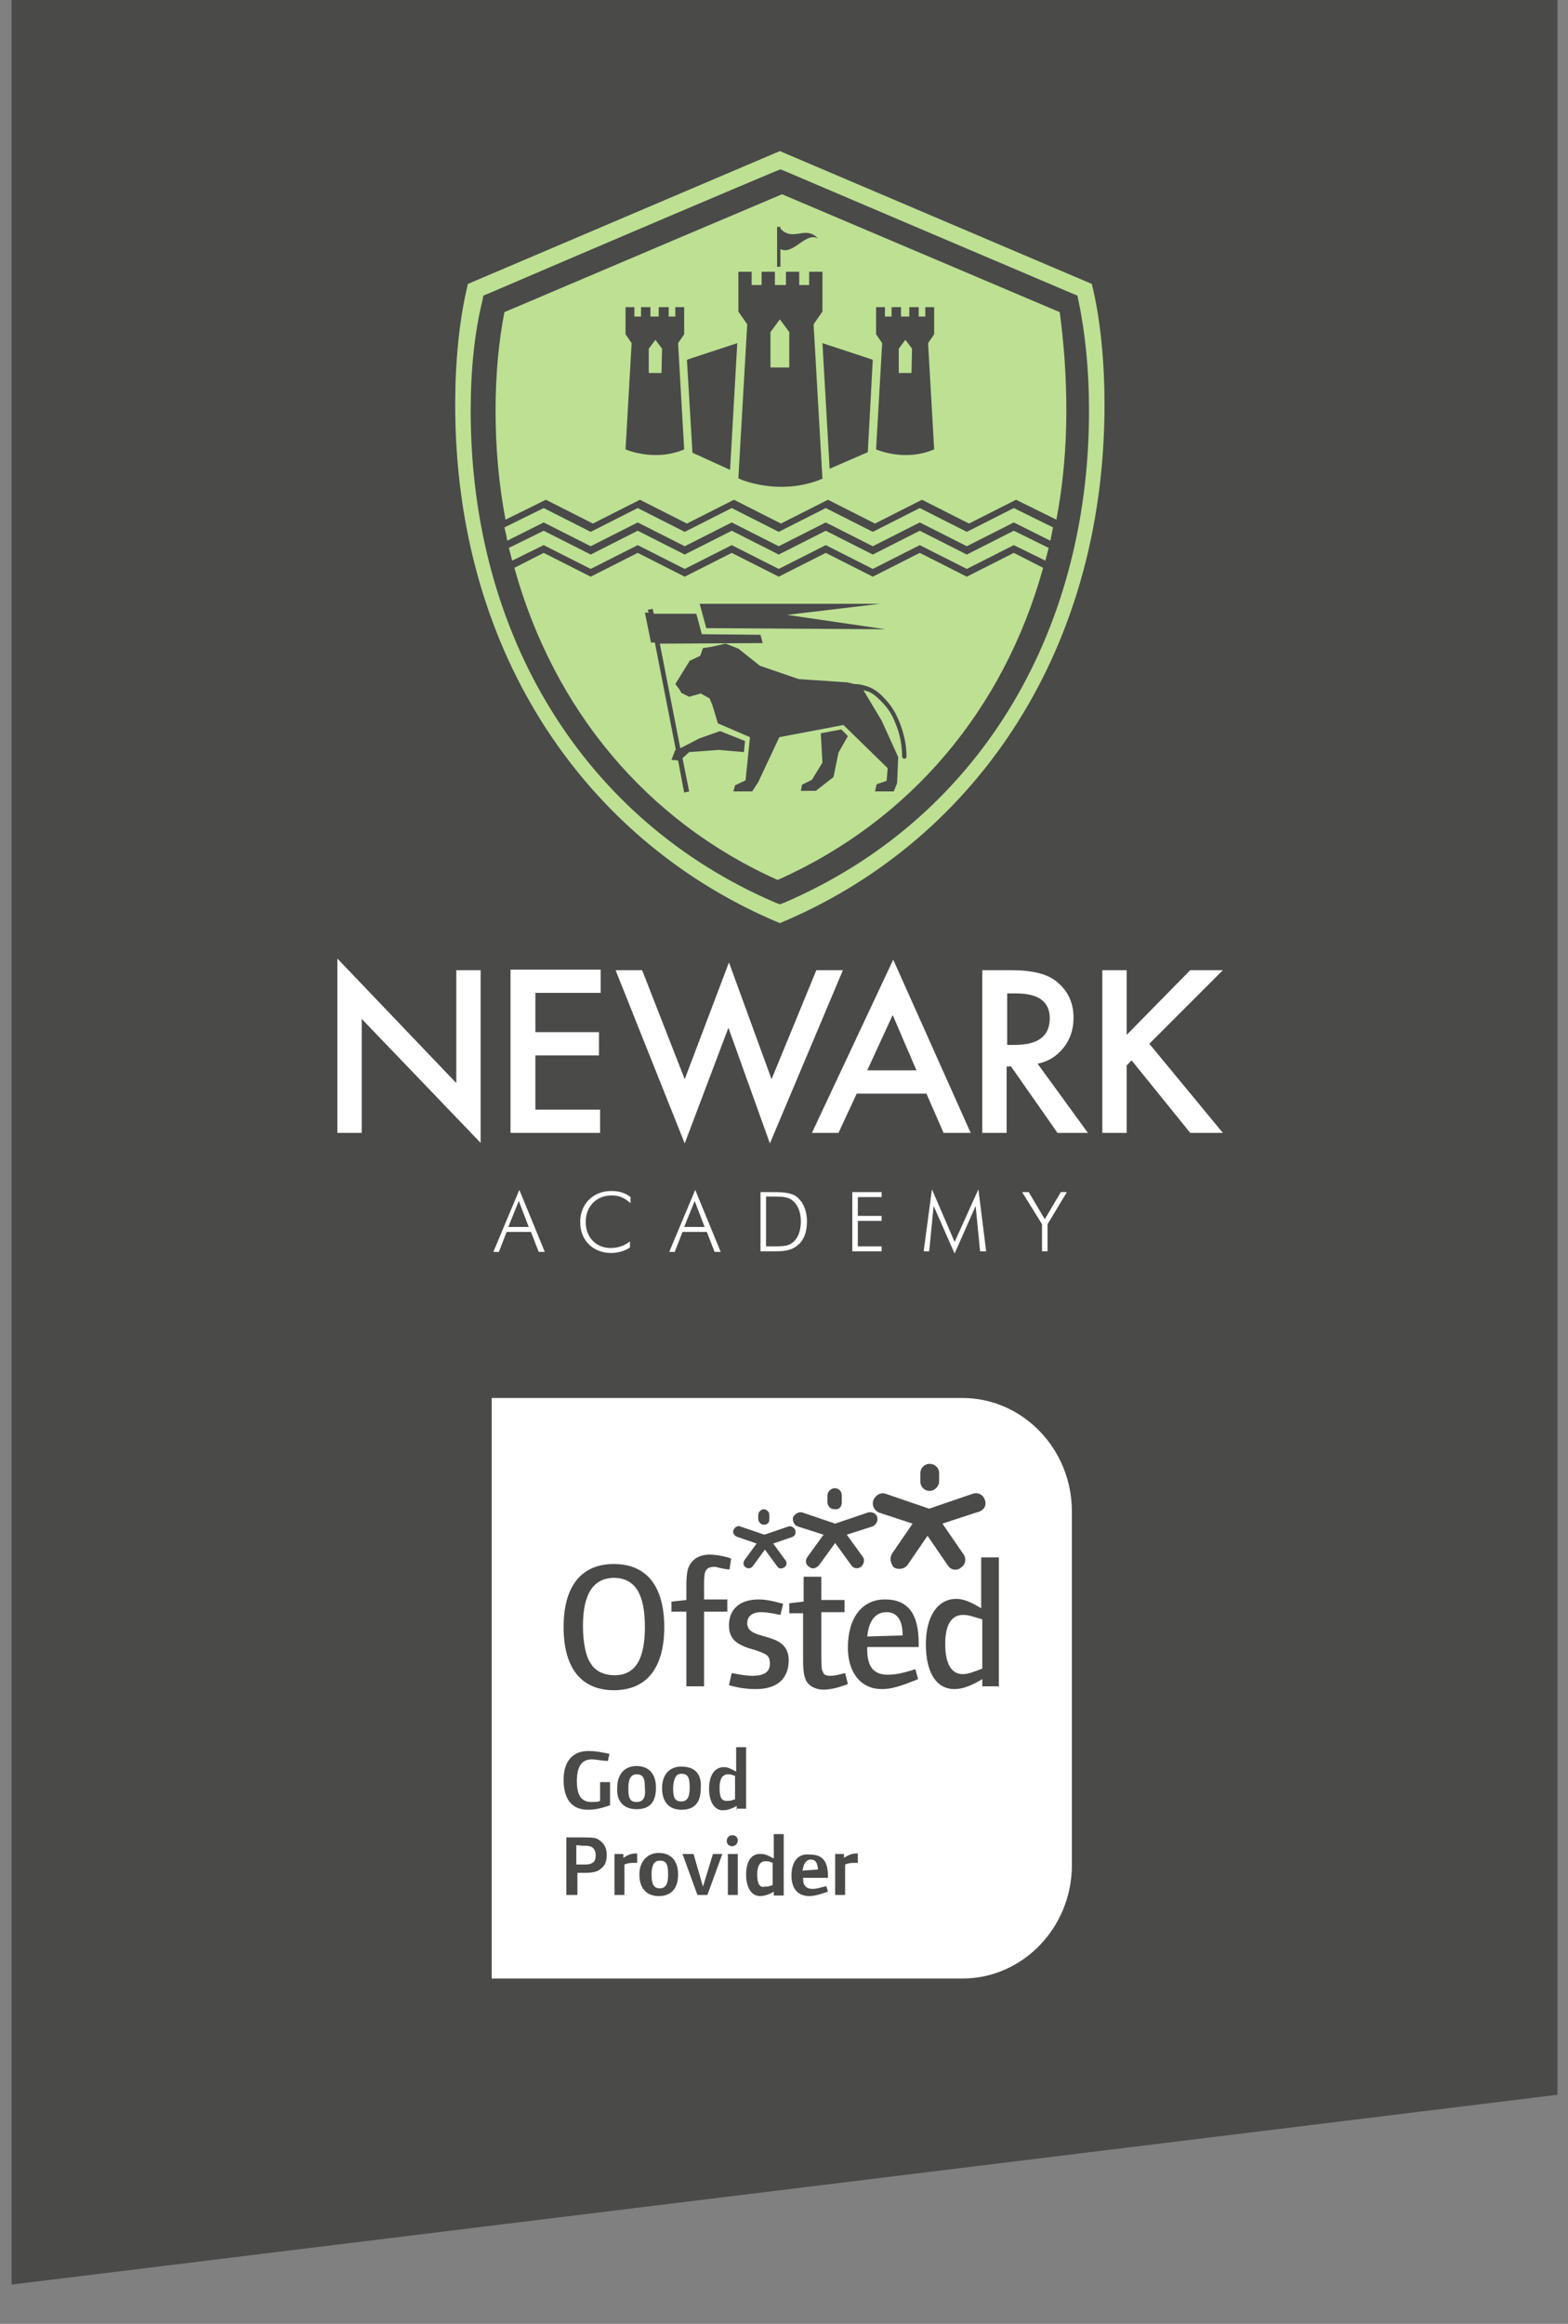 <?xml version="1.0" encoding="utf-8"?>
<!-- Generator: Adobe Illustrator 19.1.0, SVG Export Plug-In . SVG Version: 6.00 Build 0)  -->
<svg version="1.1" id="Layer_1" xmlns="http://www.w3.org/2000/svg" xmlns:xlink="http://www.w3.org/1999/xlink" x="0px" y="0px"
	 viewBox="-278 88.4 283.5 419.9" style="enable-background:new -278 88.4 283.5 419.9;" xml:space="preserve">
<rect x="-278" y="88.4" width="283.5" height="419.9" fill="#808080" stroke="none"/>
<style type="text/css">
	.st0{fill:#4A4A49;}
	.st1{clip-path:url(#SVGID_2_);fill:#FFFFFF;}
	.st2{clip-path:url(#SVGID_4_);fill:#4A4A49;}
	.st3{fill:#FFFFFF;}
	.st4{fill:#BDE093;}
</style>
<polygon class="st0" points="-275.9,88.4 -275.9,149.8 -275.9,439.9 -275.9,501.2 3.6,466.9 3.6,405.5 3.6,149.8 3.6,88.4 "/>
<g>
	<g>
		<g>
			<defs>
				<rect id="SVGID_1_" x="-189.1" y="341" width="104.9" height="104.9"/>
			</defs>
			<clipPath id="SVGID_2_">
				<use xlink:href="#SVGID_1_"  style="overflow:visible;"/>
			</clipPath>
			<path class="st1" d="M-84.2,425.4c0,11.3-8.9,20.5-19.8,20.5h-85.1V341h85.1c10.9,0,19.8,9.2,19.8,20.5V425.4z"/>
		</g>
	</g>
	<g>
		<g>
			<defs>
				<rect id="SVGID_3_" x="-189.1" y="341" width="104.9" height="104.9"/>
			</defs>
			<clipPath id="SVGID_4_">
				<use xlink:href="#SVGID_3_"  style="overflow:visible;"/>
			</clipPath>
			<path class="st2" d="M-121.2,384.1c0.3-2.9,1.5-4.4,3.5-4.4c1.8,0,2.9,1.3,2.9,4.2L-121.2,384.1z M-118.6,393.6
				c1.8,0,3.4-0.5,6.6-1.8l-0.5-1.8c-2.5,0.8-3.7,1-5,1c-2.4,0-3.7-1.3-3.7-4.5V386h9.3v-0.7c0-5.4-2-7.9-6.1-7.9
				c-4.2,0-6.7,3.4-6.7,8.7C-124.7,390.8-122.2,393.6-118.6,393.6 M-125.2,423.4h-1.8v7.4h1.8v-5.5c0.7-0.3,1.2-0.3,1.8-0.3
				c0.2,0,0.3,0,0.5,0v-1.7c0,0-0.2,0-0.3,0c-0.7,0-1.5,0.3-2.2,0.8v-0.7H-125.2z M-132.9,426.4c0.2-1.3,0.7-2,1.5-2
				c0.8,0,1.2,0.5,1.3,1.8L-132.9,426.4z M-134.9,427.3c0,2.4,1.2,3.7,3.2,3.7c0.8,0,1.7-0.2,3.4-0.8l-0.3-1
				c-1.2,0.3-1.8,0.5-2.5,0.5c-1,0-1.7-0.5-1.7-1.8v-0.2h4.5v-0.3c0-2.7-1-3.9-3.2-3.9C-133.8,423.2-134.9,424.9-134.9,427.3
				 M-132.8,377.8l-2.5,0.3v1.8h2.5v8.4c0,2.2,0.2,2.9,0.5,3.7c0.5,1,1.7,1.7,3.2,1.7c1.2,0,2.5-0.3,4.4-1l-0.5-2
				c-1.2,0.3-1.8,0.5-2.7,0.5c-0.7,0-1.2-0.2-1.3-0.7c-0.2-0.3-0.3-0.5-0.3-3.2v-7.6h4.2v-2.2h-4.2v-4.2h-3.2v4.5H-132.8z
				 M-142.9,381.7c0-1.3,1-2,2.5-2c1.2,0,2.5,0.3,3.5,0.5l0.5-2c-1.7-0.5-3.2-0.8-4.4-0.8c-3.4,0-5.4,1.7-5.4,4.7
				c0,2.9,2,3.7,4.9,4.5c2,0.7,2.5,1,2.5,2.4c0,1.5-1,2.2-3.2,2.2c-1,0-2.2-0.2-3.7-0.5l-0.5,2.2c1.8,0.5,3.2,0.7,4.9,0.7
				c3.7,0,5.9-1.8,5.9-5.2C-135.4,382.9-142.9,385.1-142.9,381.7 M-141.1,427.1c0-1.5,0.5-2.4,1.5-2.4c0.3,0,0.7,0,1.3,0.3v4
				c-0.7,0.3-1.2,0.3-1.5,0.3C-140.6,429.5-141.1,428.8-141.1,427.1 M-143.1,427.1c0,2.4,1,3.9,2.5,3.9c0.8,0,1.7-0.3,2.5-0.8v0.7
				h1.8v-11.1h-1.8v4.4c-0.7-0.3-1.3-0.8-2.2-0.8C-142.1,423.2-143.1,424.7-143.1,427.1 M-145.1,413.5c-0.7,0.3-1.2,0.3-1.5,0.3
				c-1,0-1.3-0.7-1.3-2.4c0-1.5,0.5-2.4,1.5-2.4c0.3,0,0.7,0,1.3,0.3V413.5z M-144.9,415.2h1.8v-11.1h-1.8v4.4
				c-0.7-0.3-1.3-0.8-2.2-0.8c-1.7,0-2.7,1.5-2.7,3.9s1,3.9,2.5,3.9c0.8,0,1.7-0.3,2.5-0.8v0.7h-0.1V415.2z M-144.6,423.4h-1.8v7.4
				h1.8V423.4z M-146.6,421c0,0.7,0.5,1,1,1s1-0.5,1-1c0-0.7-0.5-1-1-1S-146.6,420.4-146.6,421 M-152.6,423.4h-2l2.7,7.4h1.8
				l2.7-7.4h-1.7l-1.8,5.9L-152.6,423.4z M-160.2,427.1c0-1.7,0.5-2.5,1.5-2.5c1.2,0,1.5,0.7,1.5,2.5s-0.5,2.5-1.5,2.5
				S-160.2,429-160.2,427.1 M-162.4,427.1c0,2.5,1.3,3.9,3.5,3.9c2.2,0,3.5-1.3,3.5-3.9c0-2.5-1.3-3.9-3.5-3.9
				C-160.9,423.2-162.4,424.7-162.4,427.1 M-162.9,414c-1.2,0-1.5-0.7-1.5-2.5c0-1.7,0.5-2.5,1.5-2.5c1.2,0,1.5,0.7,1.5,2.5
				C-161.2,413.3-161.8,414-162.9,414 M-162.9,415.3c2.4,0,3.5-1.3,3.5-3.9c0-2.5-1.3-3.9-3.5-3.9c-2.2,0-3.5,1.5-3.5,3.9
				C-166.6,414-165.1,415.3-162.9,415.3 M-165.1,423.4h-1.8v7.4h1.8v-5.5c0.7-0.3,1.2-0.3,1.8-0.3c0.2,0,0.3,0,0.5,0v-1.7
				c0,0-0.2,0-0.3,0c-0.7,0-1.5,0.3-2.2,0.8v-0.7H-165.1z M-172.8,421.9c0.8,0,1.3,0,1.7,0.2c0.5,0.2,0.8,0.8,0.8,1.5
				c0,0.8-0.2,1.3-0.8,1.5c-0.3,0.2-0.8,0.2-2,0.2h-0.7v-3.5L-172.8,421.9L-172.8,421.9z M-172.2,420.4h-3.4v10.4h2v-4h1.3
				c1.5,0,2.4-0.2,3-0.8c0.7-0.5,1-1.3,1-2.5s-0.5-2-1.2-2.5C-170.1,420.5-170.6,420.4-172.2,420.4 M-176.1,410
				c0,3.5,1.5,5.4,4.4,5.4c1.2,0,2.2-0.2,4-0.8v-4.2h-1.8v3.4c-0.3,0.2-1,0.2-1.7,0.2c-0.8,0-1.3-0.3-1.8-0.8
				c-0.5-0.7-0.7-1.7-0.7-3c0-2.5,0.8-3.9,2.7-3.9c0.7,0,1.5,0.2,2.9,0.3l0.3-1.3c-1.5-0.3-2.5-0.5-3.4-0.5
				C-174.4,404.6-176.1,406.6-176.1,410 M-161.4,382.4c0,5.9-1.8,8.7-5.5,8.7c-1.8,0-3.4-0.7-4.2-2c-1-1.3-1.5-4-1.5-6.9
				c0-5.7,1.8-8.7,5.7-8.7C-163.1,373.6-161.4,376.5-161.4,382.4 M-157.9,382.4c0-7.4-3.2-11.4-9.1-11.4c-5.9,0-9.1,4-9.1,11.4
				s3.2,11.4,9.1,11.4C-161.1,393.8-157.9,389.8-157.9,382.4 M-154.8,408.9c1.2,0,1.5,0.7,1.5,2.5s-0.5,2.5-1.5,2.5
				c-1.2,0-1.5-0.7-1.5-2.5C-156.2,409.8-155.8,408.9-154.8,408.9 M-154.8,407.6c-2.2,0-3.5,1.5-3.5,3.9c0,2.5,1.3,3.9,3.5,3.9
				c2.4,0,3.5-1.3,3.5-3.9C-151.1,408.9-152.4,407.6-154.8,407.6 M-146.1,372l0.3-2c-0.5-0.2-2.4-0.7-3.9-0.7s-2.7,0.5-3.5,1.7
				c-0.5,0.8-0.7,1.7-0.7,4v2.5l-2.7,0.3v1.8h2.7v13.5h3.2v-13.5h4.2v-2.2h-4.2v-3c0-2.2,0.3-2.9,2-2.9
				C-147.6,371.8-146.4,372-146.1,372 M-138.9,362.9v-0.8c0-0.5-0.5-1-1-1s-1,0.5-1,1v0.8c0,0.5,0.5,1,1,1
				C-139.2,363.9-138.9,363.5-138.9,362.9 M-134.2,364.9c-0.2-0.5-0.7-0.8-1.2-0.7l-4.4,1.5l-4.4-1.5c-0.5-0.2-1,0.2-1.2,0.7
				s0.2,1,0.7,1.2l3.5,1.2l-2.2,3c-0.3,0.5-0.2,1,0.2,1.3c0.5,0.3,1,0.2,1.3-0.2l2.2-3l2.2,3c0.3,0.5,0.8,0.5,1.3,0.2s0.5-1,0.2-1.3
				l-2.2-3l3.5-1.2C-134.2,365.9-134.1,365.4-134.2,364.9 M-125.8,359.8v-1.2c0-0.7-0.5-1.3-1.3-1.3c-0.7,0-1.3,0.7-1.3,1.3v1.2
				c0,0.7,0.5,1.3,1.3,1.3C-126.3,361.2-125.8,360.7-125.8,359.8 M-119.4,362.5c-0.2-0.7-1-1-1.7-0.8l-5.9,2l-5.9-2
				c-0.7-0.2-1.3,0.2-1.7,0.8c-0.2,0.7,0.2,1.5,0.8,1.7l4.7,1.5l-2.9,4c-0.5,0.7-0.3,1.5,0.3,1.8c0.5,0.5,1.3,0.3,1.8-0.3l2.9-4
				l2.9,4c0.5,0.7,1.2,0.7,1.8,0.3c0.5-0.5,0.7-1.3,0.3-1.8l-2.9-4l4.7-1.5C-119.6,363.9-119.2,363.2-119.4,362.5 M-108.2,356.1
				v-1.5c0-1-0.8-1.7-1.7-1.7c-1,0-1.7,0.8-1.7,1.7v1.5c0,1,0.8,1.7,1.7,1.7C-109.1,357.8-108.2,357-108.2,356.1 M-99.9,359.5
				c-0.3-1-1.2-1.5-2.2-1.2l-7.9,2.7l-7.9-2.7c-0.8-0.3-1.8,0.2-2.2,1.2c-0.3,1,0.2,1.8,1,2.2l6.1,2l-3.7,5.4
				c-0.5,0.8-0.3,1.8,0.3,2.5c0.8,0.5,1.8,0.3,2.4-0.3l3.7-5.4l3.7,5.4c0.5,0.8,1.7,1,2.4,0.3c0.8-0.5,1-1.7,0.3-2.5l-3.7-5.4l6.1-2
				C-100.1,361.4-99.6,360.5-99.9,359.5 M-100.4,389.9c-1.8,0.7-2.7,1-3.5,1c-2,0-3.2-1.7-3.2-5.5c0-3.5,1.2-5.2,3.2-5.2
				c1,0,1.5,0.2,3.5,0.8V389.9z M-97.4,393.3v-23.5h-3.2v9.2c-1.3-0.8-2.9-1.7-4.5-1.7c-3.4,0-5.5,3.2-5.5,8.2s1.8,8.1,5.2,8.1
				c1.5,0,3.2-0.7,5-1.8v1.3h3C-97.5,393.1-97.5,393.3-97.4,393.3z"/>
		</g>
	</g>
</g>
<path class="st3" d="M-92,303.8h-1.2l3.6,5.8v4.9h1v-4.9l3.5-5.8h-1.1l-2.9,4.9L-92,303.8z M-118.6,303.8h-5.3v10.7h5.3v-0.9h-4.3
	V309h4.3v-0.9h-4.3v-3.4h4.3V303.8z M-139.5,304.6h0.9h0.3c1.8,0,3,0,4,1.1c0.7,0.8,1.1,2,1.1,3.4c0,1.8-0.6,3.2-1.6,3.9
	c-0.8,0.6-1.9,0.6-3.2,0.6h-0.6h-0.9V304.6z M-138.8,303.8h-1.7v10.7h1.7h0.5c1.7,0,3.1,0,4.4-1c1.2-0.9,1.8-2.4,1.8-4.4
	c0-2.1-0.8-3.8-2.2-4.7C-135.5,303.8-136.9,303.8-138.8,303.8 M-152.4,305.4l1.8,4.7h-3.7L-152.4,305.4z M-152.3,303.4l-4.7,11.2h1
	l1.4-3.6h4.4l1.4,3.6h1.1L-152.3,303.4z M-212.6,272.5l21.5,22.4v-31.2h-4.4v20.4l-21.5-22.5v31.5h4.4V272.5z M-184.2,305.4l1.8,4.7
	h-3.7L-184.2,305.4z M-184.1,303.4l-4.7,11.2h1l1.4-3.6h4.4l1.4,3.6h1.1L-184.1,303.4z M-185.7,293.1h16.2v-4.2h-11.7v-9.8h11.5
	v-4.2h-11.5v-7.1h11.8v-4.2h-16.3V293.1z M-164,304.7c-1-0.8-2.1-1.1-3.5-1.1c-3.2,0-5.6,2.3-5.6,5.6c0,3.4,2.4,5.6,5.6,5.6
	c1.1,0,2.4-0.3,3.4-1v-1.1c-1,0.8-2.2,1.2-3.5,1.2c-2.6,0-4.5-1.9-4.5-4.7c0-2.8,1.9-4.8,4.7-4.8c1.3,0,2.3,0.4,3.4,1.4V304.7z
	 M-138.8,295l13.2-31.3h-4.8l-8.1,19.7l-7.7-21.1l-8,21.1l-7.7-19.7h-4.8l12.5,31.3l7.9-20.9L-138.8,295z M-112.3,281.8h-8.9l4.6-10
	L-112.3,281.8z M-107.4,293.1h4.9l-14-31.3l-14.7,31.3h4.8l3.3-7.1h12.6L-107.4,293.1z M-99.7,314.5l-1.4-11.2l-4.3,9.5l-4.1-9.5
	l-1.5,11.2h1l0.8-8.2l3.8,8.6l3.8-8.6l0.8,8.2H-99.7z M-94.5,277.2h-1.4v-9.3h1.6c4.1,0,6.1,1.5,6.1,4.5
	C-88.2,275.6-90.3,277.2-94.5,277.2 M-81.3,293.1l-9.1-12.5c2-0.4,3.5-1.4,4.7-2.9s1.8-3.3,1.8-5.4c0-2.7-1-4.8-2.9-6.4
	c-1.7-1.5-4.5-2.2-8.4-2.2h-5.2v29.4h4.4v-12h0.8l8.4,12H-81.3z M-70.2,277l13.3-13.3h-5.9l-11.5,11.7v-11.7h-4.4v29.4h4.4v-12.2
	l0.9-0.9l10.6,13.1h5.9L-70.2,277z"/>
<path class="st4" d="M-78.3,161.5c0-7.5-0.7-15.4-2.3-21.8l-56.4-24l-56.4,24c-1.6,6.5-2.3,14.3-2.3,21.8
	c0,45.9,24.6,79.5,58.7,93.7C-102.9,241-78.3,207.4-78.3,161.5"/>
<path class="st0" d="M-117.9,202.1l-17.8-2.6l16.8-2h-32.6l1.2,4.4L-117.9,202.1z M-133,230.2l-0.2,1.1h2.7l3.2-2.5l0.9-4.4l1.7-3
	l-1.2-1.2l-3.7,0.7l0.3,5.3l-1.9,3.1L-133,230.2z M-145.1,230.3l-0.3,1.1h3.4l1.1-1.7l3.8-8.1l11.6-2.2l8,7.8l-0.2,2.3l-1.8,0.6
	l-0.3,1.3h3.4l0.6-1.5l0.2-4.7l-3-6.6l-3.3-5.5c0.3,0.1,0.7,0.2,1,0.3c1.1,0.5,1.8,1.3,2.5,2l0.1,0.1c1.3,1.4,1.9,2.8,2.2,3.6
	c0.8,1.9,1.2,3.9,1.2,6c0,0.2,0.2,0.4,0.4,0.4l0,0c0.2,0,0.4-0.2,0.4-0.4c0-2.2-0.5-4.3-1.3-6.3c-0.4-0.9-1-2.4-2.4-3.9l-0.1-0.1
	c-0.7-0.8-1.5-1.6-2.8-2.2c-1-0.4-2-0.6-2.8-0.6l-1.3-0.3l-8.8-0.6l-7-2.4l-3.9-3.1l0,0l0,0l-2.3-0.9l-2.7,0.6l-1.4,0.2l-0.5,1.4
	l-1.9,0.9l-2.6,4.2l0.7,0.9l0.4,0.7l1.4,0.7l2.1-0.6l1.6,0.9l0.5,1.2l0,0l1,3.3l5.8,2.5l-0.8,7.8L-145.1,230.3z M-160.7,199.1h-0.7
	l1.1,5.4h0.7l3.8,19.4h-0.1l-0.7,1.8l1.2,0.1l1.1,5.8l0.9-0.2l-1.2-6l1.2-1.1l5.3-0.4l4.6,0.4l0.2-2l-4.5-1.8l-3.7,1.3l-3.5,1.8
	l-3.7-18.9l18.6-0.1l-0.4-1.5l-10.6-0.1l-1-3.7h-7.7l-0.2-0.9l-0.9,0.2L-160.7,199.1z M-158.4,155.8h-2.3v-4.4l1.2-1.6l1.2,1.6
	L-158.4,155.8L-158.4,155.8z M-154.3,169.6l-1.1-19.2l1.1-1.6v-4.9h-1.6v1.7h-1.2v-1.7h-1.8v1.7h-0.6h-0.9v-1.7h-1.7v1.7h-1.2v-1.7
	h-1.6v4.9l1.1,1.6l-1.1,19.2C-164.9,169.6-159.7,171.9-154.3,169.6 M-146,173.3l1.3-22.9l-9.1,3l1,16.8L-146,173.3z M-130.1,131.5
	c-2.3-2.5-4.5,0.7-6.8-1.8v-0.3h-0.6v7.2h0.6v-3.2C-134.6,134.6-132.3,130.2-130.1,131.5 M-135.3,154.8h-3.4v-6.4l1.7-2.3l1.7,2.3
	V154.8z M-129.3,174.9l-1.6-27.9l1.6-2.3v-7.2h-2.4v2.4h-1.8v-2.4h-2.4v2.4h-0.8h-1.2v-2.4h-2.4v2.4h-1.8v-2.4h-2.4v7.2l1.6,2.3
	l-1.6,27.8C-144.6,174.9-137.1,178.2-129.3,174.9 M-121.1,170.1l0.9-16.7l-9.1-3l1.3,22.7L-121.1,170.1z M-113.2,155.8h-2.3v-4.4
	l1.2-1.6l1.2,1.6L-113.2,155.8L-113.2,155.8z M-109.1,169.6l-1.1-19.2l1.1-1.6v-4.9h-1.6v1.7h-1.2v-1.7h-1.7v1.7h-0.6h-0.9v-1.7
	h-1.7v1.7h-1.2v-1.7h-1.6v4.9l1.1,1.6l-1.1,19.2C-119.6,169.6-114.5,171.9-109.1,169.6 M-85.2,162.6c0,6.8-0.6,13.4-1.8,19.7
	l-7.3-3.6l0,0l0,0l-8.5,4.3l0,0l0,0l0,0l-8.5-4.3l0,0l0,0l-8.5,4.3l0,0l0,0l0,0l-8.5-4.3l0,0l0,0l-8.5,4.3l0,0l0,0l0,0l-8.5-4.3l0,0
	l0,0l-8.5,4.3l0,0l0,0l0,0l-8.5-4.3l0,0l0,0l-8.5,4.3l0,0l0,0l0,0l-8.5-4.3l0,0l0,0l-7.3,3.6c-1.2-6.3-1.8-12.9-1.8-19.7
	c0-6.6,0.6-12.7,1.6-17.8c19.3-8.2,43.3-18.4,50.2-21.3c0,0,33,14,50.2,21.3C-85.7,149.9-85.2,156-85.2,162.6 M-185,191l5.3-2.7
	l8.5,4.3l0,0l0,0l0,0l8.5-4.3l8.5,4.3l0,0l0,0l0,0l8.5-4.3l8.5,4.3l0,0l0,0l0,0l8.5-4.3l8.5,4.3l0,0l0,0l0,0l8.5-4.3l8.5,4.3l0,0
	l0,0l0,0l8.5-4.3l5.3,2.7c-7.1,25.6-24,45.7-48,56.4C-161.1,236.8-177.9,216.6-185,191 M-179.7,184.3l8.5,4.3l0,0l0,0l0,0l8.5-4.3
	l8.5,4.3l0,0l0,0l0,0l8.5-4.3l8.5,4.3l0,0l0,0l0,0l8.5-4.3l8.5,4.3l0,0l0,0l0,0l8.5-4.3l8.5,4.3l0,0l0,0l0,0l8.5-4.3l6.3,3.1
	c-0.2,0.8-0.4,1.6-0.6,2.3l-5.7-2.8l0,0l0,0l-8.5,4.3l0,0l0,0l0,0l-8.5-4.3l0,0l0,0l-8.5,4.3l0,0l0,0l0,0l-8.5-4.3l0,0l0,0l-8.5,4.3
	l0,0l0,0l0,0l-8.5-4.3l0,0l0,0l-8.5,4.3l0,0l0,0l0,0l-8.5-4.3l0,0l0,0l-8.5,4.3l0,0l0,0l0,0l-8.5-4.3l0,0l0,0l-5.7,2.8
	c-0.2-0.8-0.4-1.6-0.6-2.3L-179.7,184.3z M-186.8,183.7l7.1-3.5l8.5,4.3l0,0l0,0l0,0l8.5-4.3l8.5,4.3l0,0l0,0l0,0l8.5-4.3l8.5,4.3
	l0,0l0,0l0,0l8.5-4.3l8.5,4.3l0,0l0,0l0,0l8.5-4.3l8.5,4.3l0,0l0,0l0,0l8.5-4.3l7.1,3.5c-0.2,0.8-0.3,1.6-0.5,2.4l-6.6-3.3l0,0l0,0
	l-8.5,4.3l0,0l0,0l0,0l-8.5-4.3l0,0l0,0l-8.5,4.3l0,0l0,0l0,0l-8.5-4.3l0,0l0,0l-8.5,4.3l0,0l0,0l0,0l-8.5-4.3l0,0l0,0l-8.5,4.3l0,0
	l0,0l0,0l-8.5-4.3l0,0l0,0l-8.5,4.3l0,0l0,0l0,0l-8.5-4.3l0,0l0,0l-6.6,3.3C-186.4,185.3-186.6,184.5-186.8,183.7 M-81.1,162.6
	c0-7.3-0.7-14.2-1.9-19.8l-0.2-1l-1-0.4c-18.1-7.7-46.1-19.6-51.7-22l-1-0.4l0,0l0,0l-1,0.4c-5.3,2.2-31.2,13.2-51.7,22l-1,0.4
	l-0.2,1c-1.4,5.7-2.1,12.5-2.1,19.8c0,40.8,20.6,74.1,55.1,88.9l0.8,0.3l0.8-0.3C-101.7,236.7-81.1,203.5-81.1,162.6"/>
</svg>
